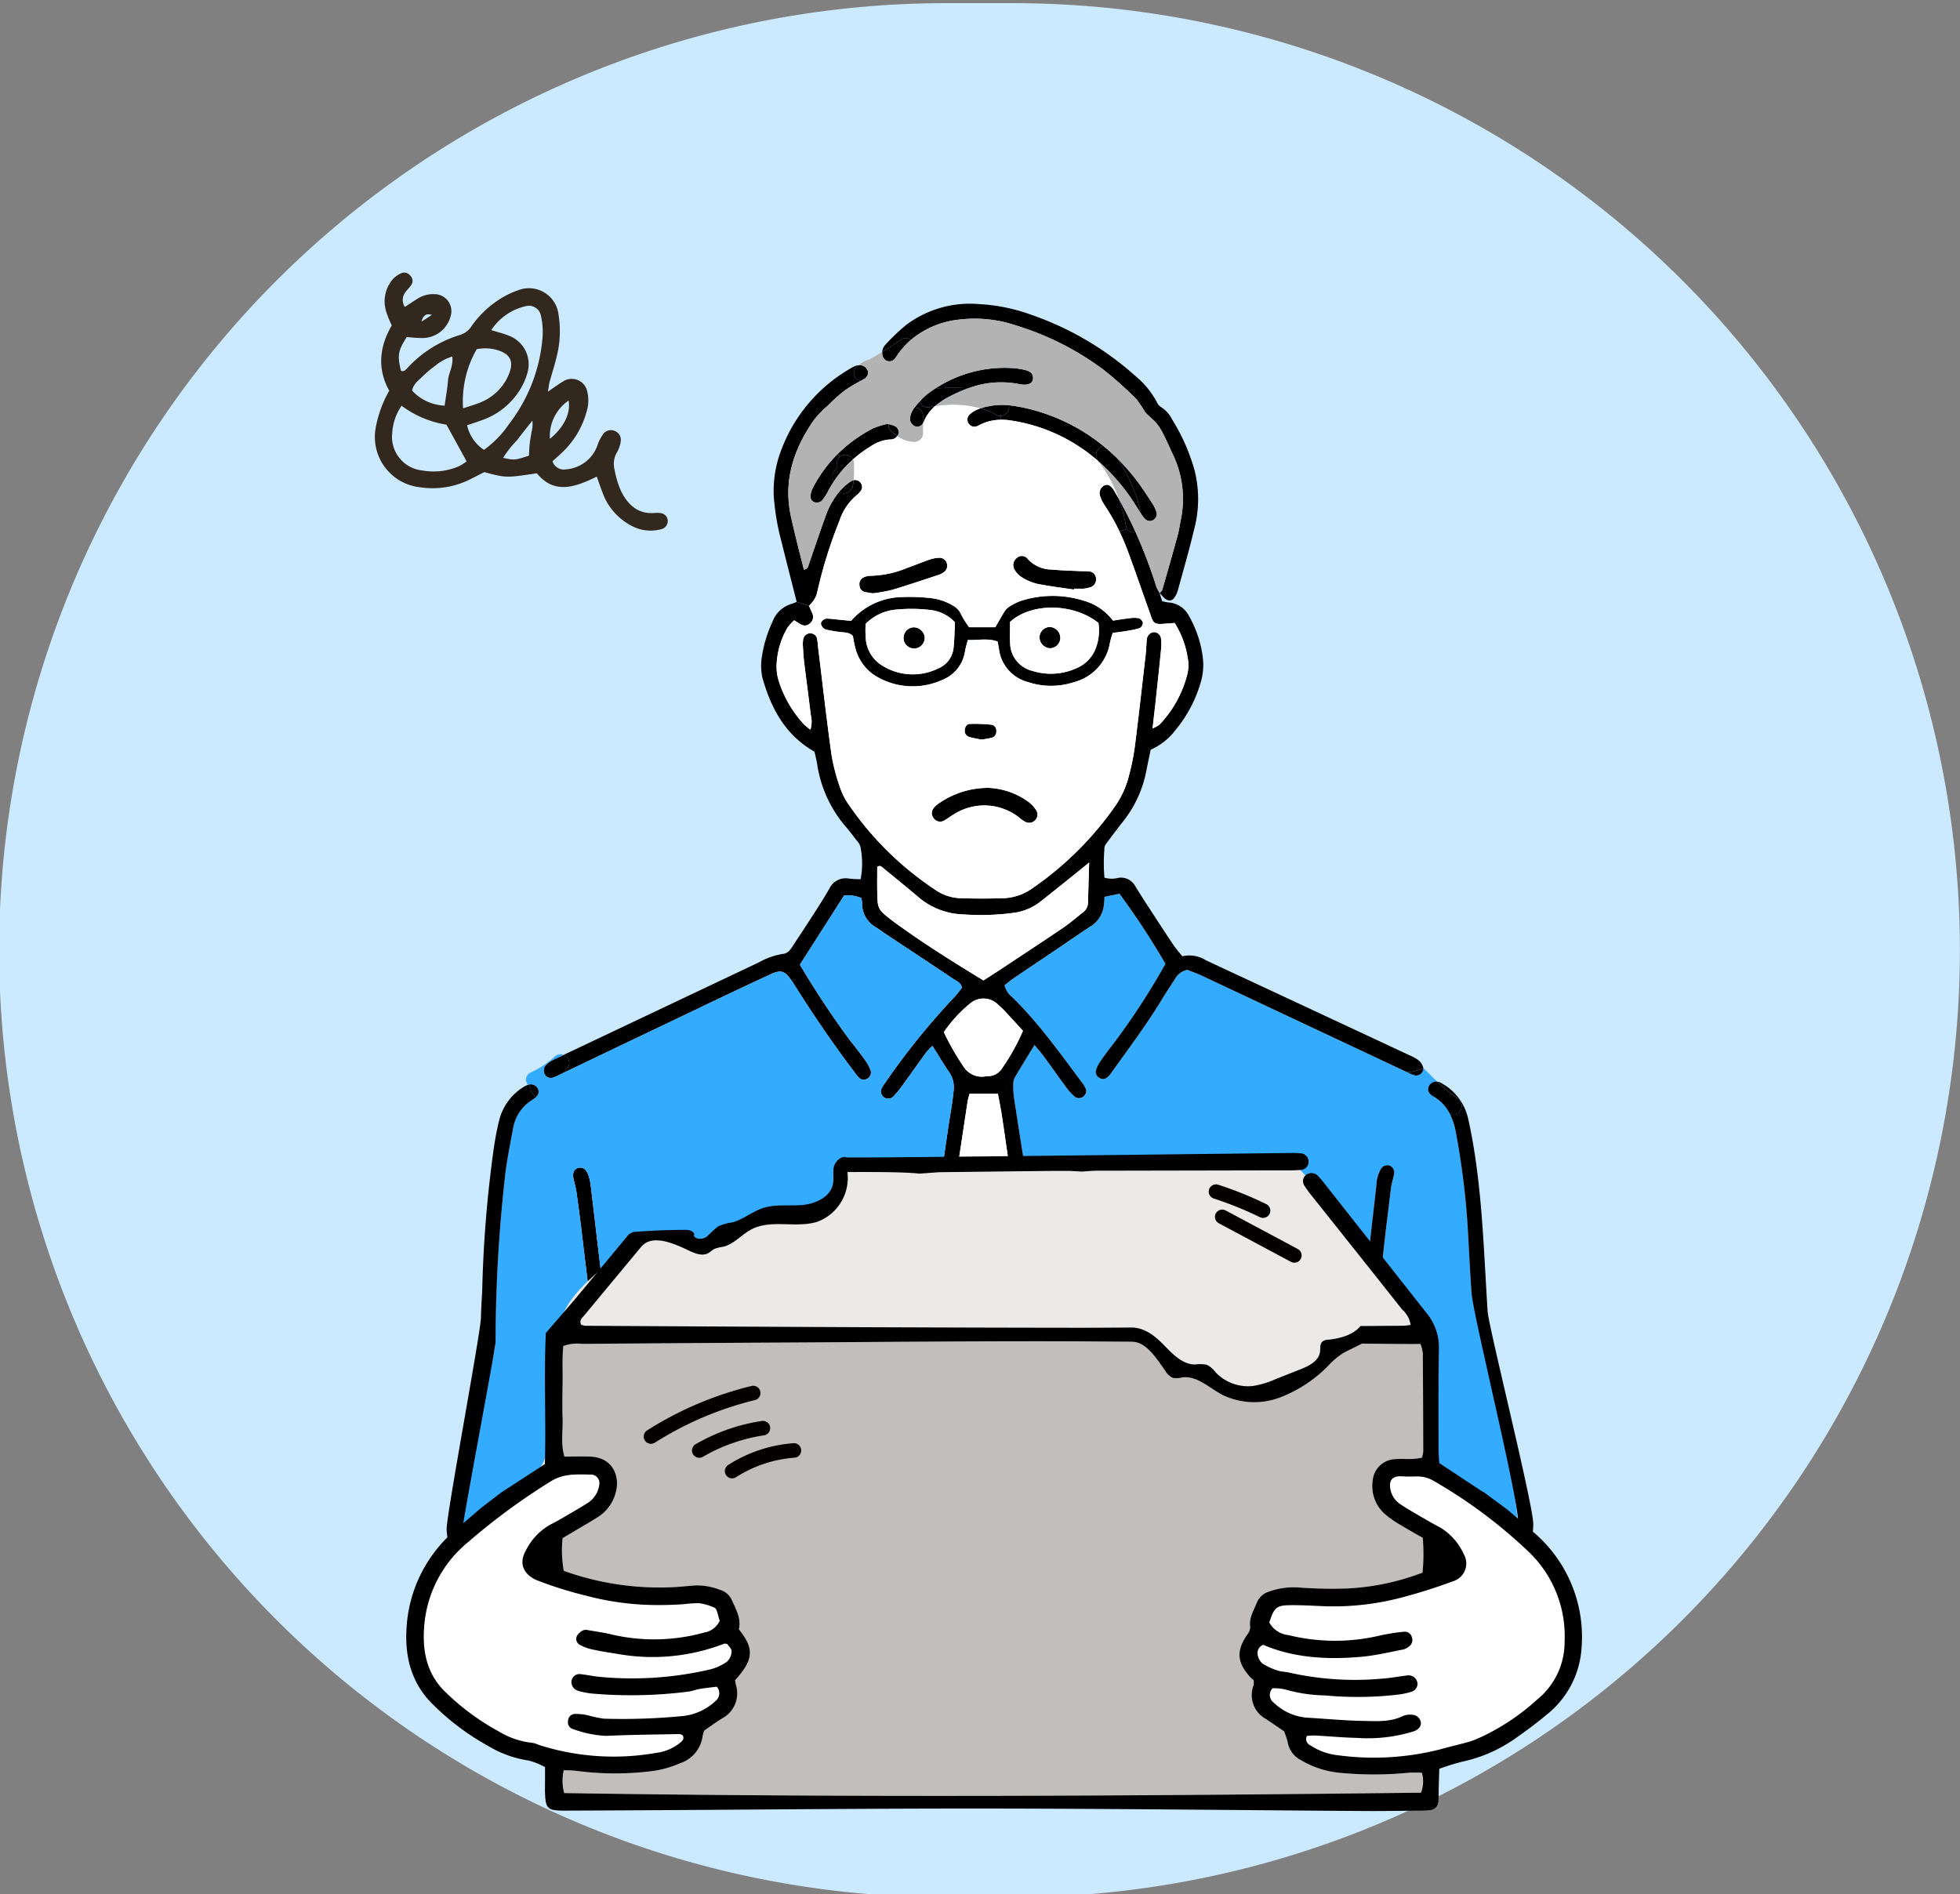<svg xmlns="http://www.w3.org/2000/svg" xmlns:xlink="http://www.w3.org/1999/xlink" width="270" height="260.939" viewBox="0 0 270 260.939">
  <rect x="0" y="0" width="270" height="260.939" fill="#808080" stroke="none"/>
  <defs>
    <clipPath id="clip-path">
      <rect id="Rectangle_822" data-name="Rectangle 822" width="270" height="260.939" fill="none"/>
    </clipPath>
  </defs>
  <g id="Group_1716" data-name="Group 1716" transform="translate(0 0)">
    <g id="Group_1715" data-name="Group 1715" transform="translate(0 0)" clip-path="url(#clip-path)">
      <path id="Path_4528" data-name="Path 4528" d="M130.489,0h9.157a130.474,130.474,0,1,1,0,260.948h-9.157A130.474,130.474,0,1,1,130.489,0" transform="translate(-0.136 0.434)" fill="#cceaff"/>
      <path id="Path_4529" data-name="Path 4529" d="M185.339,162.169c-.208-2.988-.359-5.982-.52-8.973a107.177,107.177,0,0,0-1.61-12.983,9.33,9.33,0,0,0-.855-2.694,5.8,5.8,0,0,0-2.318-2.432c-.7-.4-.822-.992-.516-1.471a1.1,1.1,0,0,1,1.119-.523c-.576-.54-1.138-1.1-1.7-1.661a1.389,1.389,0,0,0-.24-.19,1,1,0,0,1-1.07,1,3.824,3.824,0,0,1-.905-.33l-.22-.1q-14.12-6.639-28.247-13.28c-.7-.33-1.438-.586-2.056-.835a2.438,2.438,0,0,0-1.648,1.167c-.556.882-1.15,1.741-1.688,2.632-2.186,3.633-4.732,7.022-7.194,10.464a2.727,2.727,0,0,1-.523.564.871.871,0,0,1-1.087.038.9.9,0,0,1-.454-1,4.06,4.06,0,0,1,.577-1.22c.632-.909,1.3-1.795,1.978-2.67a96.386,96.386,0,0,0,7.017-10.8,103.271,103.271,0,0,0-6.33-9.656c-.631.132-1.311.268-2.071.425a9.3,9.3,0,0,1-.084,1.18,3.925,3.925,0,0,1-1.637,2.756c-1.691,1.106-3.35,2.26-5.023,3.389-1.944,1.313-3.9,2.614-5.834,3.933-.419.286-.806.624-1.186.921a3.052,3.052,0,0,0,1.087,1.672c3.65,3.573,6.589,7.729,9.631,11.8a4.378,4.378,0,0,1,.41.659.9.9,0,0,1-.152,1.082.95.95,0,0,1-1.238.184,6.506,6.506,0,0,1-1.073-1.115c-1.087-1.464-2.136-2.957-3.214-4.428-.38-.517-.808-1-1.322-1.625-.962,1.577-1.85,3-2.7,4.45a1.938,1.938,0,0,0-.225.927,12.137,12.137,0,0,0,.108,1.946c.727,4.763,1.5,9.519,2.213,14.287,1.037,6.956,2.035,13.918,3.039,20.877q.12.829.2,1.664c.035.354.063.7.084,1.058a1.021,1.021,0,0,1-.888,1.108h-.018a4.277,4.277,0,0,0,.883,2.89c.026.13.054.264.08.4.015.08.033.16.05.24l0,0c.122.118.213.263.272,17.334l63.554-.612c-1.667-18.154-6.236-29.318-6.452-32.442m-10.65-16.417c-.113.639-.348,1.257-.428,1.9-.421,3.426-.861,6.846-1.2,10.28-.445,4.536-.8,9.081-1.2,13.62a5.1,5.1,0,0,1-.211,1.143,1.043,1.043,0,0,1-2.058-.324v-.2a.386.386,0,0,1,.065.006c.261-2.985.472-5.973.79-8.95.568-5.307,1.206-10.61,1.795-15.914a4.888,4.888,0,0,1,.63-2.227,1.054,1.054,0,0,1,1.192-.434,1.014,1.014,0,0,1,.626,1.1" transform="translate(17.368 15.927)" fill="#33abff"/>
      <path id="Path_4530" data-name="Path 4530" d="M183.773,185.138a.982.982,0,0,1-.921-.853,6.864,6.864,0,0,1-.038-.736,1.148,1.148,0,0,1,1.518.778c.05.183.092.367.125.549a1.122,1.122,0,0,1-.683.261" transform="translate(26.307 26.949)"/>
      <path id="Path_4531" data-name="Path 4531" d="M176.08,132.141c1.221.838.134,2.813-1.1,2.112a5.8,5.8,0,0,0-2.318-2.432c-.7-.4-.822-.992-.516-1.471a1.1,1.1,0,0,1,1.119-.523,24.438,24.438,0,0,0,2.814,2.314" transform="translate(24.741 19.193)"/>
      <path id="Path_4532" data-name="Path 4532" d="M177.3,134.732c.452,1.964.8,3.957,1.084,5.949.94,6.523,1.162,13.1,1.635,20.712,0,1.631,6.3,26.7,6.294,29.371a7.421,7.421,0,0,1-.113,1.361.863.863,0,0,1-.339.5c-.032-.181-.073-.365-.125-.549a1.147,1.147,0,0,0-1.518-.778c0-.208.009-.419.018-.624.14-3.128-6.214-28.653-6.432-31.778-.207-2.987-.359-5.981-.52-8.973a106.947,106.947,0,0,0-1.611-12.983,9.276,9.276,0,0,0-.855-2.693c1.233.7,2.32-1.275,1.1-2.113a24.419,24.419,0,0,1-2.812-2.313,1.517,1.517,0,0,1,.6.229,7.371,7.371,0,0,1,3.592,4.678" transform="translate(24.902 19.195)"/>
      <path id="Path_4533" data-name="Path 4533" d="M169.493,128.79a7.47,7.47,0,0,0,2.2-.562,1,1,0,0,1-1.069,1,3.765,3.765,0,0,1-.907-.33l-.22-.1" transform="translate(24.38 18.941)"/>
      <path id="Path_4534" data-name="Path 4534" d="M167.924,139.932a1.013,1.013,0,0,1,.626,1.1c-.111.639-.346,1.257-.427,1.9-.422,3.424-.861,6.845-1.2,10.28-.446,4.535-.8,9.079-1.2,13.618a5.162,5.162,0,0,1-.209,1.143,1.045,1.045,0,0,1-2.06-.324v-.2a.375.375,0,0,1,.065.006c.263-2.985.473-5.973.791-8.949.568-5.308,1.206-10.611,1.794-15.916a4.9,4.9,0,0,1,.63-2.227,1.056,1.056,0,0,1,1.192-.434" transform="translate(23.506 20.648)"/>
      <path id="Path_4535" data-name="Path 4535" d="M139.679,70.985l-.011.011,0-.008c0-.007-.006-.018-.009-.024l0-.009c.008.009.017.021.026.03" transform="translate(20.064 10.688)"/>
      <path id="Path_4536" data-name="Path 4536" d="M139.656,70.965v.009l-.009-.027Z" transform="translate(20.063 10.687)"/>
      <path id="Path_4537" data-name="Path 4537" d="M140,62.294a.953.953,0,0,1-1.54.909,3.893,3.893,0,0,1-.6-.76l-.006-.009a21.809,21.809,0,0,0-3.274-7.628,28.891,28.891,0,0,1,2.54,2.869c.836,1.082,1.572,2.24,2.32,3.383A4.614,4.614,0,0,1,140,62.294" transform="translate(19.331 8.354)"/>
      <path id="Path_4538" data-name="Path 4538" d="M138.228,62.652c-.644-.974-1.235-1.99-1.931-2.925a27.823,27.823,0,0,0-3.995-4.355l-.007-.009a1.32,1.32,0,0,1,.726-2.07q1,.812,1.933,1.732a21.808,21.808,0,0,1,3.274,7.628" transform="translate(18.96 8.135)"/>
      <path id="Path_4539" data-name="Path 4539" d="M137.066,64.235a1.018,1.018,0,0,1-1.182-.43,1.236,1.236,0,0,1-.134-.389,22.342,22.342,0,0,0-.968-3.707c.829,1.479,1.586,2.988,2.285,4.527" transform="translate(19.359 9.063)"/>
      <path id="Path_4540" data-name="Path 4540" d="M133.113,58.057c.493-.238.942.06,1.358.763q.335.567.648,1.138a22.339,22.339,0,0,1,.968,3.707,1.181,1.181,0,0,0,.134.389l-1.04.341a28.293,28.293,0,0,0-2.064-3.627,5.186,5.186,0,0,1-.592-1.223,1.182,1.182,0,0,1,.588-1.488" transform="translate(19.022 8.812)"/>
      <path id="Path_4541" data-name="Path 4541" d="M130.428,71.174c-1.726-.261-3.461-.466-5.169-.817a7.189,7.189,0,0,1-2.108-.944,2.946,2.946,0,0,1-.91-.983,1.219,1.219,0,0,1,.279-1.583,1.023,1.023,0,0,1,1.557.119,4.462,4.462,0,0,0,3.281,1.446c1.351.132,2.715.158,4.073.223a9.42,9.42,0,0,1,1.155.041,1.014,1.014,0,0,1,.877.912,1.127,1.127,0,0,1-.713,1.245,5.835,5.835,0,0,1-.939.207,2.45,2.45,0,0,1-.389.009c-.324,0-.648,0-.972,0-.006.041-.015.082-.021.121" transform="translate(17.519 10.05)"/>
      <path id="Path_4542" data-name="Path 4542" d="M126.6,75.089a1.513,1.513,0,0,1,1.482,1.666,1.447,1.447,0,0,1-1.464,1.266,1.55,1.55,0,0,1-1.394-1.571,1.465,1.465,0,0,1,1.376-1.361" transform="translate(17.976 11.285)"/>
      <path id="Path_4543" data-name="Path 4543" d="M127.106,165.047a1.02,1.02,0,0,1-.888,1.108H126.2a6.147,6.147,0,0,1,.1-.8,1.079,1.079,0,0,1,.728-1.369c.035.354.063.7.084,1.058" transform="translate(18.118 24.132)"/>
      <path id="Path_4544" data-name="Path 4544" d="M126.67,97.579a1.122,1.122,0,0,1-.253,1.413,1.145,1.145,0,0,1-1.283.145,4.489,4.489,0,0,1-.79-.552,7.772,7.772,0,0,0-9.114-.439c-.449.258-.856.594-1.313.838a1.091,1.091,0,0,1-1.394-.331,1.117,1.117,0,0,1,.009-1.434,2.819,2.819,0,0,1,.562-.532,11.94,11.94,0,0,1,6.974-2.231,10.1,10.1,0,0,1,5.577,1.981,4.739,4.739,0,0,1,1.024,1.141" transform="translate(16.103 14.084)"/>
      <path id="Path_4545" data-name="Path 4545" d="M125.119,44.212c.758.183,1.087.605,1.024,1.2-.06.577-.529.858-1.39.8-.2-.03-.454-.064-.71-.111a12.827,12.827,0,0,0-6.851.629,19.153,19.153,0,0,0-4.6.076,17.464,17.464,0,0,1,10.793-2.87,9.469,9.469,0,0,1,1.732.28" transform="translate(16.15 6.779)"/>
      <path id="Path_4546" data-name="Path 4546" d="M118.133,48.827a9.849,9.849,0,0,1,3.44-.458c.152.009.309.024.473.042a1.266,1.266,0,0,1-1.171,1.475,1.2,1.2,0,0,1-.587-.163,10.009,10.009,0,0,0-2.154-.9" transform="translate(16.951 7.424)"/>
      <path id="Path_4547" data-name="Path 4547" d="M121.958,50.5a8.106,8.106,0,0,0-1.417-.105l-.011-.516a1.266,1.266,0,0,0,1.17-1.475,22.736,22.736,0,0,1,4.236.913A26.039,26.039,0,0,1,134.684,54a1.321,1.321,0,0,0-.725,2.072l.006.008A23.46,23.46,0,0,0,121.958,50.5" transform="translate(17.298 7.429)"/>
      <path id="Path_4548" data-name="Path 4548" d="M119.991,88.651a10.555,10.555,0,0,1-1.5.261c-.591-.127-1.168-.2-1.711-.38a.854.854,0,0,1-.552-.929c.021-.43.278-.829.659-.841a22.152,22.152,0,0,1,3.056.11.807.807,0,0,1,.627.868.866.866,0,0,1-.583.912" transform="translate(16.676 12.97)"/>
      <path id="Path_4549" data-name="Path 4549" d="M116.768,50.94a.964.964,0,0,1,.021-1.257,3.886,3.886,0,0,1,1.117-.745c.151-.063.3-.119.458-.169a9.976,9.976,0,0,1,2.153.9,1.209,1.209,0,0,0,.588.163l.011.517a6.579,6.579,0,0,0-2.769.644,4.832,4.832,0,0,1-.525.255.934.934,0,0,1-1.054-.306" transform="translate(16.722 7.482)"/>
      <path id="Path_4550" data-name="Path 4550" d="M115.587,67.528a1.076,1.076,0,0,1-.391,1.209,2.473,2.473,0,0,1-.678.359c-2.151.711-4.3,1.438-6.464,2.085a22.26,22.26,0,0,1-2.629.475,10.264,10.264,0,0,1-1.192-.2.945.945,0,0,1-.671-.868,1.018,1.018,0,0,1,.576-1.125,2.108,2.108,0,0,1,.927-.217,13.953,13.953,0,0,0,5.095-1.1c1.039-.363,2.052-.793,3.1-1.15a4.58,4.58,0,0,1,1.322-.235,1.036,1.036,0,0,1,1.01.767" transform="translate(14.842 10.082)"/>
      <path id="Path_4551" data-name="Path 4551" d="M114.737,47.6a9.518,9.518,0,0,0-1.821,1.229c-.252.037-.5.078-.751.125a1.22,1.22,0,0,1-1.379-.763,8.122,8.122,0,0,1,1.162-1.1c.3-.225.6-.437.909-.642a19.094,19.094,0,0,1,4.6-.074,20.474,20.474,0,0,0-2.719,1.221" transform="translate(15.888 7.122)"/>
      <path id="Path_4552" data-name="Path 4552" d="M111.892,165.768a1,1,0,0,1-.953.261.929.929,0,0,1-.758-.793,1.3,1.3,0,0,1-.017-.163,1.2,1.2,0,0,1,1.728.695" transform="translate(15.798 24.269)"/>
      <path id="Path_4553" data-name="Path 4553" d="M111.775,76.536a1.466,1.466,0,0,1-1.441,1.512,1.46,1.46,0,0,1-.136-2.915,1.531,1.531,0,0,1,1.577,1.4" transform="translate(15.61 11.291)"/>
      <path id="Path_4554" data-name="Path 4554" d="M110.158,48.8c.235-.282.473-.568.719-.844a1.221,1.221,0,0,0,1.378.763c.25-.048.5-.089.752-.125a5.553,5.553,0,0,0-1.553,2.153.924.924,0,0,1-.108.2v-1a1.124,1.124,0,0,0-1.188-1.149" transform="translate(15.798 7.364)"/>
      <path id="Path_4555" data-name="Path 4555" d="M110.265,51.231a1.138,1.138,0,0,1-.6-1.31,3.278,3.278,0,0,1,.562-1.218l.009-.011h0a1.124,1.124,0,0,1,1.188,1.149v1a.9.9,0,0,1-1.158.389" transform="translate(15.72 7.471)"/>
      <path id="Path_4556" data-name="Path 4556" d="M110.222,41.182a1.007,1.007,0,0,0-1.292-.065c-.873.583-1.75,1.153-2.638,1.7a1.578,1.578,0,0,1,.464-1.016,27.85,27.85,0,0,1,2.817-2.687,14.616,14.616,0,0,1,10.1-2.882,24.81,24.81,0,0,1,7.24,1.5,42.1,42.1,0,0,1,14.211,8.362,12,12,0,0,1,2.971,3.585,1.549,1.549,0,0,0,.6.734,4.17,4.17,0,0,1,1.538,1.722,26.778,26.778,0,0,1,3.072,6.941,16.187,16.187,0,0,1-.078,8.311c-.656,2.786-1.464,5.534-2.218,8.3a3.345,3.345,0,0,1-.4.88c-.383.605-.9.656-1.462.151a8.1,8.1,0,0,1-.638-.7c.125-.13.306-.246.35-.4.721-2.5,1.438-5,2.123-7.513.2-.751.312-1.527.464-2.292a14.146,14.146,0,0,0-1.073-8.768c-.457-1.007-.909-2.02-1.408-3A7.16,7.16,0,0,0,144,52.567c-.46-.532-1.063-.945-1.512-1.486a18.754,18.754,0,0,0-1.188-1.773,56.555,56.555,0,0,0-4.358-3.91,39.316,39.316,0,0,0-12.111-6.193,17.841,17.841,0,0,0-8.1-.823,12.224,12.224,0,0,0-6.508,2.8" transform="translate(15.238 5.665)"/>
      <path id="Path_4557" data-name="Path 4557" d="M108.075,51.025a1.073,1.073,0,0,1,.395.81.956.956,0,0,1-.216.478,6.43,6.43,0,0,1-.862-.734,1.089,1.089,0,0,1-.345-.9,3.346,3.346,0,0,1,1.028.344" transform="translate(15.347 7.758)"/>
      <path id="Path_4558" data-name="Path 4558" d="M106.292,42.217c.888-.544,1.765-1.114,2.638-1.7a1.007,1.007,0,0,1,1.292.065,11.145,11.145,0,0,0-1.944,2.221,3.261,3.261,0,0,1-.347.464.967.967,0,0,1-1.569-.439,1.726,1.726,0,0,1-.071-.615" transform="translate(15.238 6.261)"/>
      <path id="Path_4559" data-name="Path 4559" d="M103.813,45.744a1.135,1.135,0,0,1-.57-1.946c.077-.071.157-.14.24-.2.041-.006.084-.009.125-.011a1.157,1.157,0,0,1,1.2.8.993.993,0,0,1-.568,1.12c-.142.082-.285.166-.43.246" transform="translate(14.742 6.732)"/>
      <path id="Path_4560" data-name="Path 4560" d="M94.112,55.707a21.726,21.726,0,0,1,9.3-11.444,8.812,8.812,0,0,1,1.024-.562,1.534,1.534,0,0,1,.443-.11c-.084.065-.164.134-.24.2a1.135,1.135,0,0,0,.57,1.946,21.717,21.717,0,0,0-2.24,1.354,24.616,24.616,0,0,0-2.313,2.089,13.628,13.628,0,0,0-1.886,1.946c-2.775,4-4.245,8.316-3.17,13.268.537,2.471,1.179,4.906,1.79,7.342.517-.069.573-.4.678-.71.763-2.216,1.51-4.438,2.311-6.642a10.843,10.843,0,0,1,1.854-3.342l.017.013a1.282,1.282,0,0,0,1.9-.972c.041-.223.071-.449.093-.678a.951.951,0,0,1,1,.425.874.874,0,0,1-.041,1.087,3.012,3.012,0,0,1-.535.564,7.65,7.65,0,0,0-2.371,3.526,63.14,63.14,0,0,0-3.071,9.87,3.3,3.3,0,0,1-.449,1.054,6.481,6.481,0,0,1-.672.793L96.4,76.187c-.7-2.777-1.4-5.48-2.07-8.192a33.794,33.794,0,0,1-1.087-6.341,15.774,15.774,0,0,1,.864-5.947" transform="translate(13.349 6.734)"/>
      <path id="Path_4561" data-name="Path 4561" d="M103.006,58.091a1.282,1.282,0,0,1-1.9.972l-.017-.013a8.06,8.06,0,0,1,1.015-1.009,4.8,4.8,0,0,1,.793-.555.836.836,0,0,1,.2-.072c-.022.229-.052.454-.093.678" transform="translate(14.486 8.731)"/>
      <path id="Path_4562" data-name="Path 4562" d="M100.888,54.836a19.807,19.807,0,0,1,4.925-3.577,11.163,11.163,0,0,1,1.969-.615c.054.015.1.03.155.041a1.093,1.093,0,0,0,.345.9,6.679,6.679,0,0,0,.862.734,1.913,1.913,0,0,1-.279.282,1.268,1.268,0,0,1-.739.188,5.4,5.4,0,0,0-2.713.995,16.326,16.326,0,0,0-2.369,1.756,1.2,1.2,0,0,0-1.05-.635,1.188,1.188,0,0,0-.751.272Z" transform="translate(14.457 7.753)"/>
      <path id="Path_4563" data-name="Path 4563" d="M103.126,55a15.274,15.274,0,0,0-2.689,3.119c-.04-.158-.068-.315-.1-.469a1.24,1.24,0,0,1,.549-1.34c0-.252,0-.5,0-.757a1.2,1.2,0,0,1,1.189-1.188,1.206,1.206,0,0,1,1.048.635" transform="translate(14.373 8.291)"/>
      <path id="Path_4564" data-name="Path 4564" d="M97.96,58.985a18.422,18.422,0,0,1,3.4-4.678l.353.341a1.189,1.189,0,0,0-.437.914c0,.253,0,.506,0,.758a1.24,1.24,0,0,0-.549,1.34c.033.155.061.311.1.469-.237.362-.464.736-.674,1.125a8.032,8.032,0,0,1-.94,1.471,1.139,1.139,0,0,1-.877.214.8.8,0,0,1-.673-.844,2.645,2.645,0,0,1,.3-1.111" transform="translate(13.989 8.282)"/>
      <path id="Path_4565" data-name="Path 4565" d="M137.145,75.071c-3.493-2.765-9.245-2.8-12.177-.142,0,.956-.039,1.931.009,2.9a4,4,0,0,0,3.041,3.843,8.5,8.5,0,0,0,6.087-.357,4.822,4.822,0,0,0,2.578-2.527,6.822,6.822,0,0,0,.461-3.716m-32.057,2.1a4.739,4.739,0,0,0,2.039,3.627,7.954,7.954,0,0,0,7.994.523,3.42,3.42,0,0,0,2.07-2.867c.119-1.155.134-2.322.193-3.469a5.471,5.471,0,0,0-3.508-1.708,21.577,21.577,0,0,0-4.465-.054,6.706,6.706,0,0,0-4.336,1.978,15.652,15.652,0,0,0,.014,1.97m-4.274-2.6c.769.074,1.538.149,2.255.22a9.556,9.556,0,0,1,7.151-3.282,25.282,25.282,0,0,1,3.7.134,7.527,7.527,0,0,1,3.135,1.013,2.569,2.569,0,0,1,1.17,1.233,13.345,13.345,0,0,0,1.1,1.776h3.621c.4-.686.793-1.408,1.227-2.106a2.09,2.09,0,0,1,.648-.692A7.708,7.708,0,0,1,126.557,72a14.3,14.3,0,0,1,8.458-.023,7.661,7.661,0,0,1,4.129,2.773c.8-.118,1.5-.24,2.207-.317a4.125,4.125,0,0,1,1.346-.013.892.892,0,0,1,.445.357.671.671,0,0,1,.125.3.9.9,0,0,1-.466.722,15.52,15.52,0,0,1-2.1.427c-.5.089-1.015.143-1.6.22-.13.467-.276.886-.365,1.32a6.745,6.745,0,0,1-4.963,5.465,10.064,10.064,0,0,1-6.333-.011,5.4,5.4,0,0,1-4.005-4.572c-.045-.317-.119-.632-.19-1.021-1.334-.473-2.683-.16-4.1-.208-.145.585-.3,1.072-.386,1.575a5.033,5.033,0,0,1-3.147,3.935,9.829,9.829,0,0,1-9.348-.668A6.394,6.394,0,0,1,103.6,78.3c-.142-.493-.2-1.011-.285-1.438-.594-.577-1.283-.454-1.91-.562a15.1,15.1,0,0,1-1.913-.35,1.137,1.137,0,0,1-.561-.695.41.41,0,0,1,.053-.322.92.92,0,0,1,.672-.457,9.4,9.4,0,0,1,1.158.086" transform="translate(14.172 10.745)"/>
      <path id="Path_4566" data-name="Path 4566" d="M74.322,168.036c.009-.13.017.069-.021.255a.956.956,0,0,1-.761.791.885.885,0,0,1-1-.434,3.071,3.071,0,0,1-.372-1.085c-.127-.9-.24-1.806-.279-2.715-.216-4.939-.911-9.831-1.485-14.736-.255-2.194-.547-4.383-.849-6.573-.089-.639-.283-1.259-.419-1.892-.16-.734.086-1.277.641-1.434s1.067.112,1.35.822a6.222,6.222,0,0,1,.374,1.495c.38,3.1.733,6.2,1.1,9.293.322,2.709.674,5.415.963,8.129.277,2.584.488,5.174.758,8.083" transform="translate(9.857 20.69)"/>
      <path id="Path_4567" data-name="Path 4567" d="M86.788,129.217q-9.464,4.513-18.917,9.042.251-.3.527-.579a1.179,1.179,0,0,0-.436-1.931q13.461-6.381,26.922-12.76a9.9,9.9,0,0,1,3.3-1.158c.656-.06,1-.556,1.324-1.055,1.037-1.579,2.08-3.154,3.1-4.743.668-1.043,1.328-2.089,1.948-3.161a2.479,2.479,0,0,1,2.736-1.41,14.722,14.722,0,0,0,1.581.086,11.382,11.382,0,0,0-.035-4.506,1.984,1.984,0,0,0-.5-.823c-.514-.674-1.022-1.354-1.58-1.99a17.1,17.1,0,0,1-3.883-8.616c-.1-.571-.247-1.138-.354-1.634-4.046-2.3-5.983-5.99-7.168-10.159a7.713,7.713,0,0,1-.084-2.9,17.517,17.517,0,0,1,1.465-4.848,3.992,3.992,0,0,1,2.61-2.453c.242-.072.47-.179.726-.279l1.691.542c.153.354.315.692.453,1.04a1.113,1.113,0,0,1-.073,1.1,1.582,1.582,0,0,1-.279.307,1.032,1.032,0,0,1-.668.267,1.163,1.163,0,0,1-.6-.184c-.267-.16-.535-.326-.876-.537a6.293,6.293,0,0,0-.942,1.051,11.018,11.018,0,0,0-1.464,4.818,6.621,6.621,0,0,0,.229,2.316,15.846,15.846,0,0,0,3.576,6.211,9.653,9.653,0,0,0,.841.674,3.745,3.745,0,0,0,.05-2.023c-.285-2.391-.609-4.778-.9-7.169-.1-.778-.142-1.56-.187-2.338a4.168,4.168,0,0,1,.05-.971,1,1,0,0,1,.62-.711.836.836,0,0,1,.374-.06.937.937,0,0,1,.888.651,6.094,6.094,0,0,1,.125.965c.618,5.04,1.188,10.09,1.883,15.119a27.2,27.2,0,0,0,1.182,4.523,8.9,8.9,0,0,0,1.138,2.26,43.606,43.606,0,0,0,12.2,11.961,6.355,6.355,0,0,0,3.324,1.011c1.952.065,3.909.06,5.861,0a7.334,7.334,0,0,0,4-1.393A45.091,45.091,0,0,0,144,101.38a12.583,12.583,0,0,0,1.827-4.08,31.561,31.561,0,0,0,.814-4.016c.535-4.2,1-8.409,1.488-12.615.06-.517.078-1.039.117-1.56a6.714,6.714,0,0,1,.073-.775,1.084,1.084,0,0,1,.966-.825,1.011,1.011,0,0,1,.956.823,6.286,6.286,0,0,1,.033,1.36c-.2,2.076-.421,4.147-.644,6.22-.166,1.55-.345,3.1-.544,4.862a4.6,4.6,0,0,0,.939-.508,15.568,15.568,0,0,0,3.791-6.737,5.139,5.139,0,0,0,.1-2.512,12.414,12.414,0,0,0-1.791-4.77c-.588.045-1.165.092-1.741.127a2.4,2.4,0,0,1-.722-.035.838.838,0,0,1-.546-.443,2.569,2.569,0,0,1-.2-.448c-1.039-2.944-2.064-5.893-3.136-8.825-.371-1.019-.79-2.02-1.257-2.994l1.039-.341a1.019,1.019,0,0,0,1.182.43,67.819,67.819,0,0,1,2.867,7.533,5.06,5.06,0,0,0,.428.831c.118.359.235.722.382,1.177.3.054.6.134.909.164a3.406,3.406,0,0,1,2.793,1.892,15.275,15.275,0,0,1,1.913,5.908,8.382,8.382,0,0,1-.226,2.9A18.265,18.265,0,0,1,152.246,91a8.685,8.685,0,0,1-3.41,2.7c-.179.85-.369,1.732-.547,2.62a16.12,16.12,0,0,1-3.479,7.542c-.169.2-.318.412-.475.62-.592.778-1.188,1.551-1.759,2.344a1.075,1.075,0,0,0-.121.559,23.683,23.683,0,0,0,.006,3.947,3.573,3.573,0,0,0,1.928.023,2.218,2.218,0,0,1,2.305,1.126q.714,1.167,1.458,2.314c1.245,1.912,2.484,3.825,3.752,5.72.395.591.873,1.126,1.283,1.648a4.257,4.257,0,0,1,3.238.544q13.992,6.519,27.977,13.052a6.45,6.45,0,0,1,1.358.76,1.98,1.98,0,0,1,.607.953.865.865,0,0,1,.021.113,7.5,7.5,0,0,1-2.2.561q-14.12-6.639-28.247-13.28c-.7-.33-1.438-.585-2.056-.834a2.431,2.431,0,0,0-1.648,1.167c-.556.881-1.15,1.741-1.688,2.631-2.186,3.633-4.732,7.022-7.194,10.464a2.7,2.7,0,0,1-.523.564.871.871,0,0,1-1.087.039.9.9,0,0,1-.454-1,4.065,4.065,0,0,1,.577-1.221c.632-.909,1.3-1.793,1.978-2.67a96.369,96.369,0,0,0,7.017-10.8,102.968,102.968,0,0,0-6.33-9.656c-.631.13-1.311.267-2.071.425a9.264,9.264,0,0,1-.084,1.179,3.927,3.927,0,0,1-1.637,2.757c-1.691,1.1-3.35,2.26-5.023,3.389-1.944,1.313-3.9,2.614-5.834,3.933-.419.285-.806.624-1.186.92a3.055,3.055,0,0,0,1.087,1.673c3.65,3.573,6.589,7.728,9.631,11.8a4.377,4.377,0,0,1,.41.659.9.9,0,0,1-.152,1.082.95.95,0,0,1-1.238.184,6.5,6.5,0,0,1-1.073-1.114c-1.087-1.465-2.136-2.959-3.214-4.429-.38-.516-.808-1-1.321-1.624-.963,1.577-1.851,3-2.7,4.449a1.944,1.944,0,0,0-.225.927,12.128,12.128,0,0,0,.108,1.946c.727,4.765,1.5,9.52,2.213,14.287,1.037,6.956,2.035,13.918,3.039,20.878q.12.829.2,1.663a1.078,1.078,0,0,0-.728,1.37,6.108,6.108,0,0,0-.1.8,1.068,1.068,0,0,1-1.14-.84c-.184-1.091-.294-2.193-.437-3.292-.929-7.167-1.809-14.343-3.056-21.466-.639-3.656-1.108-7.342-1.67-11.01-.157-1.019-.369-2.029-.544-3h-3.9a8.042,8.042,0,0,0-.267,1c-.654,4.315-1.316,8.628-1.934,12.947q-1.344,9.379-2.629,18.766c-.228,1.676-.362,3.365-.561,5.046a5.581,5.581,0,0,1-.311,1.316.843.843,0,0,1-.179.276,1.2,1.2,0,0,0-1.73-.695,4.52,4.52,0,0,1,.045-1c.549-4.2,1.082-8.4,1.672-12.591.957-6.769,1.952-13.535,2.935-20.3.169-1.162.372-2.316.547-3.476.086-.579.145-1.161.211-1.743a3.641,3.641,0,0,0-.665-2.579c-.775-1.119-1.458-2.3-2.249-3.558a8.558,8.558,0,0,0-.834.856c-1.114,1.527-2.2,3.074-3.309,4.6a14.51,14.51,0,0,1-1.236,1.508,1,1,0,0,1-1.6-1.17,5.074,5.074,0,0,1,.419-.657,98.818,98.818,0,0,1,9.562-11.855,14.122,14.122,0,0,0,1.043-1.289c-.134-.734-.695-.894-1.1-1.167-3.084-2.07-6.184-4.111-9.28-6.167-.488-.323-.953-.686-1.453-.989a3.771,3.771,0,0,1-1.914-3.392,5.635,5.635,0,0,0-.092-.652,5.257,5.257,0,0,0-2.371-.357c-2,3.122-4.019,6.291-6.1,9.544a122.745,122.745,0,0,0,6.9,10.42c.734.914,1.45,1.844,2.134,2.8a6.456,6.456,0,0,1,.727,1.372.984.984,0,0,1-.535,1.143.9.9,0,0,1-1.081-.157,5.61,5.61,0,0,1-.612-.754c-2.953-3.895-5.707-7.931-8.309-12.069-.14-.22-.276-.442-.427-.654-.9-1.25-1.409-1.432-2.8-.79-3.253,1.5-6.488,3.039-9.723,4.58M140.2,114.78c.036-1.679.092-3.36.158-5.541-.763.624-1.147.945-1.54,1.257-1.773,1.423-3.54,2.854-5.332,4.256a7.557,7.557,0,0,1-3.579,1.432,34.064,34.064,0,0,1-6.812.216,10.008,10.008,0,0,1-6.257-2.382c-1.58-1.348-3.2-2.652-4.806-3.974-.24-.2-.464-.482-.873-.2,0,1.072-.015,2.175,0,3.276.041,2.575.047,2.575,2.138,4.18.1.08.208.157.312.235,3.936,2.864,8.056,5.444,12.185,7.957.8-.52,1.569-1.006,2.329-1.508,2.873-1.9,5.754-3.789,8.607-5.724.965-.654,1.853-1.423,2.768-2.151a1.682,1.682,0,0,0,.7-1.33m-12.028,23.081a28.768,28.768,0,0,0,3.065-5.435c-.816-.888-1.557-1.705-2.311-2.508a11.8,11.8,0,0,0-1.114-1.093,2.844,2.844,0,0,0-3.915-.112,18.6,18.6,0,0,0-3.56,3.905,35.616,35.616,0,0,0,2.722,4.755,2.985,2.985,0,0,0,3.2,1.3,2.3,2.3,0,0,0,1.913-.814" transform="translate(9.681 9.58)"/>
      <path id="Path_4568" data-name="Path 4568" d="M68.3,126.6a1.177,1.177,0,0,1,.436,1.93c-.183.188-.359.38-.525.58l-.475.225a5.721,5.721,0,0,1-.892.389.954.954,0,0,1-1.058-.3,1.072,1.072,0,0,1-.041-1.278,2.752,2.752,0,0,1,.713-.643,12.762,12.762,0,0,1,1.22-.609l.622-.294" transform="translate(9.345 18.729)"/>
      <path id="Path_4569" data-name="Path 4569" d="M64.968,130.629a.936.936,0,0,1-.145,1.229,1.279,1.279,0,0,1-.793-1.318,1.454,1.454,0,0,1-.359-.326c.035-.015.074-.03.11-.042a1.088,1.088,0,0,1,1.188.458" transform="translate(9.073 19.238)"/>
      <path id="Path_4570" data-name="Path 4570" d="M116.6,178.449a1.171,1.171,0,0,1,.856-.434c.615-.041,1.226-.08,1.842-.112a5.833,5.833,0,0,0,.469-3.793c0-.009,0-.018-.007-.027a1,1,0,0,1-.953.262.928.928,0,0,1-.757-.793,1.588,1.588,0,0,1-.018-.164,4.523,4.523,0,0,1,.045-1c.549-4.2,1.082-8.4,1.672-12.591.957-6.769,1.952-13.535,2.935-20.3.169-1.162.372-2.316.547-3.475.086-.58.145-1.162.211-1.744a3.648,3.648,0,0,0-.665-2.579c-.776-1.119-1.459-2.3-2.249-3.558a8.557,8.557,0,0,0-.834.856c-1.114,1.527-2.2,3.074-3.309,4.6a14.391,14.391,0,0,1-1.236,1.508,1,1,0,0,1-1.6-1.17,4.953,4.953,0,0,1,.419-.657,98.8,98.8,0,0,1,9.562-11.854,14.486,14.486,0,0,0,1.043-1.29c-.134-.734-.695-.894-1.1-1.167-3.084-2.07-6.185-4.11-9.281-6.165-.486-.324-.953-.687-1.453-.99a3.77,3.77,0,0,1-1.913-3.391,6.164,6.164,0,0,0-.092-.654,5.259,5.259,0,0,0-2.371-.357c-2,3.122-4.02,6.291-6.1,9.544a122.576,122.576,0,0,0,6.9,10.42c.734.914,1.449,1.844,2.132,2.8a6.469,6.469,0,0,1,.728,1.373.986.986,0,0,1-.535,1.143.9.9,0,0,1-1.082-.158,5.531,5.531,0,0,1-.611-.754c-2.953-3.894-5.707-7.93-8.309-12.068-.14-.22-.276-.443-.428-.654-.9-1.251-1.408-1.432-2.8-.791-3.253,1.5-6.488,3.039-9.723,4.58q-9.466,4.513-18.917,9.042l-.475.225a5.723,5.723,0,0,1-.892.389.95.95,0,0,1-1.057-.3,1.07,1.07,0,0,1-.042-1.277,2.736,2.736,0,0,1,.713-.644,12.645,12.645,0,0,1,1.221-.609l.62-.294a1.1,1.1,0,0,0-1.244.25,12.785,12.785,0,0,1-3.324,2.192,1.062,1.062,0,0,0-.33,1.681c.035-.015.074-.03.11-.041a1.088,1.088,0,0,1,1.188.457.938.938,0,0,1-.145,1.23l-.009.009a8.118,8.118,0,0,1-.784.57,5.684,5.684,0,0,0-2.4,3.666c-.383,2.046-.8,4.089-1.066,6.151a207.208,207.208,0,0,0-1.374,23.391c-.017,1.039-.857,4.842-1.282,4.881-.143.015-3.267,4.878-3.283,23.4l60.8-1.791c.013-16.931.022-16.951.035-16.968m-40.37-5.42a.953.953,0,0,1-.76.79.886.886,0,0,1-1-.434A3.033,3.033,0,0,1,74.1,172.3c-.128-.9-.242-1.806-.279-2.715-.217-4.94-.912-9.831-1.486-14.736-.255-2.2-.546-4.383-.849-6.573-.089-.639-.283-1.259-.419-1.892-.16-.734.086-1.277.642-1.435s1.066.113,1.348.823a6.209,6.209,0,0,1,.374,1.495c.38,3.1.734,6.2,1.1,9.293.321,2.709.674,5.415.963,8.129.276,2.584.486,5.174.757,8.083.009-.13.018.069-.021.255" transform="translate(7.93 15.953)" fill="#33abff"/>
      <path id="Path_4571" data-name="Path 4571" d="M55.913,184.986a1.072,1.072,0,0,1-.912.892.25.25,0,1,1-.3-.179c0-.035-.006-.069-.006-.1a1.089,1.089,0,0,1,1.241-1.141,5.128,5.128,0,0,1-.026.532" transform="translate(7.756 27.089)"/>
      <path id="Path_4572" data-name="Path 4572" d="M56.028,191.658c.006.211.015.425.011.635a1.089,1.089,0,0,0-1.241,1.141c0,.035.006.069.006.1a.933.933,0,0,0-.145.095,1,1,0,0,1-.579-.657,7.383,7.383,0,0,1-.212-1.544c-.008-2.082,4.687-27.064,4.729-29.146.024-1.3.119-2.6.179-3.906a168.473,168.473,0,0,1,1.592-19.455c.2-1.351.452-2.7.79-4.022a7.533,7.533,0,0,1,3.17-4.312,3.458,3.458,0,0,1,.761-.389,1.46,1.46,0,0,0,.359.327,1.28,1.28,0,0,0,.793,1.318l-.009.009a7.933,7.933,0,0,1-.784.57,5.689,5.689,0,0,0-2.4,3.666c-.382,2.046-.8,4.089-1.066,6.151a206.939,206.939,0,0,0-1.372,23.391c-.018,1.039-4.609,24.981-4.577,26.024" transform="translate(7.656 19.249)"/>
      <path id="Path_4573" data-name="Path 4573" d="M97.4,92.428a9.043,9.043,0,0,0,.84.674,3.742,3.742,0,0,0,.05-2.022c-.285-2.391-.609-4.779-.9-7.17-.1-.778-.142-1.559-.187-2.337a4.245,4.245,0,0,1,.05-.972,1,1,0,0,1,.62-.71.821.821,0,0,1,.374-.06.937.937,0,0,1,.888.65,5.979,5.979,0,0,1,.125.966c.618,5.04,1.188,10.09,1.884,15.118a26.994,26.994,0,0,0,1.182,4.524,8.844,8.844,0,0,0,1.138,2.26,43.587,43.587,0,0,0,12.2,11.961A6.354,6.354,0,0,0,119,116.321c1.952.065,3.909.06,5.861,0a7.34,7.34,0,0,0,4-1.393,45.091,45.091,0,0,0,11.43-11.391,12.6,12.6,0,0,0,1.827-4.081,31.555,31.555,0,0,0,.814-4.016c.536-4.2,1-8.409,1.489-12.614.06-.517.077-1.04.116-1.56a6.667,6.667,0,0,1,.074-.775,1.081,1.081,0,0,1,.965-.826,1.015,1.015,0,0,1,.957.823,6.3,6.3,0,0,1,.032,1.361c-.2,2.076-.421,4.147-.644,6.219-.166,1.551-.345,3.1-.544,4.863a4.568,4.568,0,0,0,.939-.508,15.568,15.568,0,0,0,3.791-6.737,5.143,5.143,0,0,0,.1-2.513,12.414,12.414,0,0,0-1.791-4.77c-.588.045-1.164.093-1.741.128a2.481,2.481,0,0,1-.722-.035.841.841,0,0,1-.546-.443,2.545,2.545,0,0,1-.2-.449c-1.04-2.944-2.065-5.893-3.137-8.824-.371-1.019-.79-2.02-1.257-2.994a28.216,28.216,0,0,0-2.064-3.627,5.208,5.208,0,0,1-.592-1.223,1.182,1.182,0,0,1,.588-1.488c.493-.238.942.058,1.358.762q.335.567.648,1.138a18.517,18.517,0,0,0-2.879-5.262,23.462,23.462,0,0,0-12.007-5.576,7.99,7.99,0,0,0-1.417-.1,6.579,6.579,0,0,0-2.769.644,5.051,5.051,0,0,1-.525.255A.934.934,0,0,1,120.089,51a.964.964,0,0,1,.021-1.257A3.913,3.913,0,0,1,121.227,49c.151-.062.3-.118.458-.168a14.771,14.771,0,0,0-6.281-.294,5.576,5.576,0,0,0-1.553,2.153.952.952,0,0,1-.108.2v1.375a1.2,1.2,0,0,1-1.188,1.188,4.1,4.1,0,0,1-2.356-.8,1.913,1.913,0,0,1-.279.282,1.277,1.277,0,0,1-.739.188,5.387,5.387,0,0,0-2.712.995,16.274,16.274,0,0,0-2.371,1.756,1.162,1.162,0,0,1,.14.553c0,.76.021,1.538-.054,2.3a.952.952,0,0,1,1,.425.877.877,0,0,1-.041,1.087,3.012,3.012,0,0,1-.535.564,7.652,7.652,0,0,0-2.372,3.526,63.262,63.262,0,0,0-3.071,9.87,3.277,3.277,0,0,1-.449,1.054,6.464,6.464,0,0,1-.671.793c.155.354.315.692.454,1.039a1.115,1.115,0,0,1-.074,1.1,1.573,1.573,0,0,1-.279.306,1.027,1.027,0,0,1-.668.268,1.167,1.167,0,0,1-.6-.184c-.268-.16-.535-.326-.877-.538a6.3,6.3,0,0,0-.942,1.052A11.013,11.013,0,0,0,93.594,83.9a6.652,6.652,0,0,0,.229,2.318,15.838,15.838,0,0,0,3.577,6.21m31.719,13.229a1.145,1.145,0,0,1-1.283.146,4.557,4.557,0,0,1-.79-.553,7.772,7.772,0,0,0-9.114-.439c-.449.259-.856.594-1.313.838a1.089,1.089,0,0,1-1.393-.33,1.117,1.117,0,0,1,.008-1.435,2.78,2.78,0,0,1,.562-.531,11.924,11.924,0,0,1,6.974-2.231,10.081,10.081,0,0,1,5.577,1.981,4.713,4.713,0,0,1,1.024,1.14,1.122,1.122,0,0,1-.253,1.413m-9.613-12.5c.021-.431.279-.83.659-.841a21.816,21.816,0,0,1,3.057.11.8.8,0,0,1,.626.868.865.865,0,0,1-.581.912,10.583,10.583,0,0,1-1.5.261c-.592-.128-1.168-.2-1.711-.38a.856.856,0,0,1-.553-.929m7.132-23.676a1.023,1.023,0,0,1,1.557.119,4.467,4.467,0,0,0,3.279,1.447c1.352.13,2.715.157,4.073.222a9.207,9.207,0,0,1,1.156.042,1.012,1.012,0,0,1,.877.911,1.127,1.127,0,0,1-.713,1.245,5.7,5.7,0,0,1-.94.207,2.306,2.306,0,0,1-.388.009c-.324,0-.648,0-.972,0-.006.041-.015.082-.021.121-1.726-.261-3.461-.466-5.169-.817a7.189,7.189,0,0,1-2.108-.944,2.946,2.946,0,0,1-.91-.983,1.219,1.219,0,0,1,.279-1.583m-21.058,2.646a2.114,2.114,0,0,1,.926-.216,13.943,13.943,0,0,0,5.095-1.1c1.04-.363,2.053-.793,3.1-1.15a4.58,4.58,0,0,1,1.322-.235,1.036,1.036,0,0,1,1.011.767,1.076,1.076,0,0,1-.393,1.209,2.441,2.441,0,0,1-.678.359c-2.151.71-4.295,1.438-6.464,2.085a22.407,22.407,0,0,1-2.629.475,10.244,10.244,0,0,1-1.19-.2A.946.946,0,0,1,105,73.25a1.021,1.021,0,0,1,.577-1.126m-5.154,5.682a9.62,9.62,0,0,1,1.158.086c.769.074,1.538.149,2.255.22a9.551,9.551,0,0,1,7.151-3.281,25.3,25.3,0,0,1,3.7.133,7.527,7.527,0,0,1,3.134,1.013,2.574,2.574,0,0,1,1.17,1.233,13.466,13.466,0,0,0,1.1,1.776h3.621c.4-.686.793-1.408,1.227-2.106a2.1,2.1,0,0,1,.648-.691,7.645,7.645,0,0,1,1.744-.858,14.3,14.3,0,0,1,8.457-.024,7.657,7.657,0,0,1,4.129,2.774c.806-.119,1.5-.241,2.208-.318a4.085,4.085,0,0,1,1.345-.011.878.878,0,0,1,.445.356.692.692,0,0,1,.126.3.9.9,0,0,1-.467.722,15.543,15.543,0,0,1-2.1.428c-.5.088-1.016.142-1.6.22-.13.466-.277.885-.366,1.318a6.743,6.743,0,0,1-4.963,5.465,10.064,10.064,0,0,1-6.333-.011,5.4,5.4,0,0,1-4-4.571c-.045-.318-.119-.633-.191-1.022-1.334-.473-2.682-.16-4.1-.208-.145.586-.3,1.072-.386,1.575a5.029,5.029,0,0,1-3.147,3.935,9.832,9.832,0,0,1-9.348-.667,6.4,6.4,0,0,1-2.664-3.96c-.143-.493-.2-1.009-.286-1.438-.594-.577-1.283-.454-1.909-.562a15.12,15.12,0,0,1-1.914-.35,1.138,1.138,0,0,1-.561-.695.409.409,0,0,1,.054-.32.917.917,0,0,1,.671-.458" transform="translate(13.4 7.419)" fill="#fff"/>
      <path id="Path_4574" data-name="Path 4574" d="M119.629,130.506a2.3,2.3,0,0,0,1.913-.814,28.871,28.871,0,0,0,3.066-5.435c-.817-.888-1.557-1.705-2.312-2.508a11.667,11.667,0,0,0-1.114-1.093,2.844,2.844,0,0,0-3.915-.112,18.565,18.565,0,0,0-3.559,3.905,35.485,35.485,0,0,0,2.721,4.755,2.985,2.985,0,0,0,3.2,1.3" transform="translate(16.311 17.749)" fill="#fff"/>
      <path id="Path_4575" data-name="Path 4575" d="M134.032,110.307a1.683,1.683,0,0,0,.7-1.331c.035-1.678.092-3.359.157-5.539-.763.624-1.146.944-1.538,1.257-1.773,1.423-3.542,2.854-5.332,4.256a7.561,7.561,0,0,1-3.58,1.432,34.147,34.147,0,0,1-6.812.216,10.005,10.005,0,0,1-6.255-2.382c-1.581-1.348-3.2-2.653-4.806-3.974-.24-.2-.464-.482-.873-.2,0,1.072-.015,2.173,0,3.276.042,2.575.048,2.575,2.139,4.18.1.08.208.157.312.235,3.935,2.862,8.056,5.444,12.185,7.957.8-.52,1.568-1.006,2.329-1.508,2.872-1.9,5.754-3.791,8.605-5.724.966-.654,1.854-1.423,2.769-2.151" transform="translate(15.15 15.382)" fill="#fff"/>
      <path id="Path_4576" data-name="Path 4576" d="M106.352,80.573a7.943,7.943,0,0,0,7.993.522,3.417,3.417,0,0,0,2.071-2.866c.119-1.155.134-2.323.193-3.468a5.457,5.457,0,0,0-3.508-1.708A21.342,21.342,0,0,0,108.635,73a6.7,6.7,0,0,0-4.337,1.977,15.435,15.435,0,0,0,.015,1.97,4.741,4.741,0,0,0,2.039,3.627m4.509-5.118a1.53,1.53,0,0,1,1.577,1.4A1.466,1.466,0,0,1,111,78.37a1.46,1.46,0,0,1-.136-2.915" transform="translate(14.946 10.97)" fill="#fff"/>
      <path id="Path_4577" data-name="Path 4577" d="M124.728,81.467a8.5,8.5,0,0,0,6.086-.357,4.82,4.82,0,0,0,2.579-2.527,6.833,6.833,0,0,0,.46-3.716c-3.493-2.765-9.244-2.8-12.177-.142,0,.956-.038,1.93.009,2.9a4,4,0,0,0,3.042,3.844m2.382-6.042a1.513,1.513,0,0,1,1.482,1.666,1.447,1.447,0,0,1-1.464,1.266,1.55,1.55,0,0,1-1.394-1.571,1.465,1.465,0,0,1,1.376-1.361" transform="translate(17.462 10.949)" fill="#fff"/>
      <path id="Path_4578" data-name="Path 4578" d="M109.8,174.565a1.163,1.163,0,0,0-.855.434,1.246,1.246,0,0,0,.213,1.806,1.084,1.084,0,0,0,.642.136c6.374-.439,12.771-.445,19.16-.445a1.085,1.085,0,0,0,1.114-.9,1.271,1.271,0,0,0-.326-1.182l0,0c-.017-.08-.035-.16-.05-.24-.026-.134-.053-.268-.08-.4a4.273,4.273,0,0,1-.883-2.89,1.069,1.069,0,0,1-1.14-.84c-.184-1.091-.294-2.193-.437-3.292-.929-7.167-1.809-14.343-3.056-21.466-.639-3.656-1.108-7.342-1.67-11.01-.157-1.019-.369-2.029-.544-3h-3.9a8.284,8.284,0,0,0-.267,1c-.654,4.316-1.316,8.63-1.934,12.948q-1.344,9.379-2.628,18.766c-.229,1.674-.363,3.365-.562,5.046a5.581,5.581,0,0,1-.311,1.316.855.855,0,0,1-.179.276.178.178,0,0,0,.006.026,5.831,5.831,0,0,1-.469,3.793c-.615.033-1.227.072-1.842.113" transform="translate(15.581 19.405)" fill="#fff"/>
      <path id="Path_4579" data-name="Path 4579" d="M148.005,56.777c-.457-1.007-.909-2.02-1.408-3a7.206,7.206,0,0,0-.963-1.464c-.46-.532-1.063-.945-1.512-1.486a18.974,18.974,0,0,0-1.188-1.773,56.542,56.542,0,0,0-4.358-3.908,39.3,39.3,0,0,0-12.111-6.194,17.841,17.841,0,0,0-8.1-.822,12.21,12.21,0,0,0-6.508,2.8,11.1,11.1,0,0,0-1.942,2.221,3.267,3.267,0,0,1-.348.464A.966.966,0,0,1,108,43.17a1.7,1.7,0,0,1-.072-.615c-.561.348-1.125.683-1.7,1.007a4.274,4.274,0,0,0-1.6.84c.041-.006.082-.008.125-.011a1.158,1.158,0,0,1,1.2.8,1,1,0,0,1-.568,1.12c-.143.082-.285.166-.432.246a21.709,21.709,0,0,0-2.239,1.355A24.319,24.319,0,0,0,100.4,50a13.751,13.751,0,0,0-1.886,1.946c-2.775,4-4.244,8.317-3.17,13.268.538,2.471,1.179,4.906,1.791,7.342.516-.068.573-.4.678-.71.763-2.216,1.509-4.437,2.311-6.642a10.817,10.817,0,0,1,1.853-3.342,8.228,8.228,0,0,1,1.016-1.009,4.752,4.752,0,0,1,.793-.555.847.847,0,0,1,.2-.072c.074-.76.054-1.538.054-2.3a1.162,1.162,0,0,0-.14-.553,15.3,15.3,0,0,0-2.689,3.119c-.238.363-.464.737-.674,1.126a8.056,8.056,0,0,1-.939,1.47,1.143,1.143,0,0,1-.877.214.8.8,0,0,1-.674-.844,2.667,2.667,0,0,1,.3-1.111,18.467,18.467,0,0,1,3.4-4.678,19.778,19.778,0,0,1,4.925-3.577,11.174,11.174,0,0,1,1.97-.615c.053.015.1.03.155.041a3.38,3.38,0,0,1,1.027.345,1.078,1.078,0,0,1,.4.811.973.973,0,0,1-.217.478,4.1,4.1,0,0,0,2.356.8,1.2,1.2,0,0,0,1.188-1.189V52.391a.9.9,0,0,1-1.158.389,1.138,1.138,0,0,1-.6-1.31,3.279,3.279,0,0,1,.562-1.218l.009-.011h0c.235-.283.473-.568.719-.844a8.068,8.068,0,0,1,1.162-1.1c.3-.225.6-.436.909-.641a17.444,17.444,0,0,1,10.793-2.869,9.483,9.483,0,0,1,1.732.279c.757.183,1.086.605,1.024,1.2-.06.577-.529.858-1.391.8-.2-.03-.454-.063-.71-.11a12.79,12.79,0,0,0-6.85.629,20.4,20.4,0,0,0-2.719,1.22,9.523,9.523,0,0,0-1.821,1.23,14.765,14.765,0,0,1,6.279.294,9.829,9.829,0,0,1,3.441-.458c.151.009.308.024.472.041a22.846,22.846,0,0,1,4.236.916,26.016,26.016,0,0,1,8.748,4.678q1,.812,1.934,1.732a28.9,28.9,0,0,1,2.539,2.869c.836,1.082,1.572,2.24,2.32,3.383a4.578,4.578,0,0,1,.559,1.236.953.953,0,0,1-1.538.909,3.809,3.809,0,0,1-.6-.76l-.007-.009c-.644-.975-1.235-1.99-1.931-2.927a27.76,27.76,0,0,0-3.995-4.354,18.535,18.535,0,0,1,2.879,5.264c.829,1.479,1.586,2.987,2.285,4.527a68.1,68.1,0,0,1,2.866,7.532,5.068,5.068,0,0,0,.428.832l-.009-.026.009.017,0-.009c.009.009.018.022.026.03.125-.13.307-.246.351-.4.721-2.5,1.438-5,2.123-7.511.2-.752.312-1.527.464-2.294a14.146,14.146,0,0,0-1.073-8.768" transform="translate(13.604 5.921)" fill="#b3b3b3"/>
      <path id="Path_4580" data-name="Path 4580" d="M80.049,150.068c-4.563,5.058-8.85,6.461-10.673,13.023a37.232,37.232,0,0,0-1.016,11.36c.08,2.12.227,4.334-.635,6.273-1.242,2.789-4.217,4.3-6.9,5.743s-4.245,3.8-6.081,6.234a20.087,20.087,0,0,0-4.2,11.344A15.115,15.115,0,0,0,54.811,215.2c3.492,3.426,8.965,4.644,13.737,5.721q-.076,2.373.055,4.746a1.939,1.939,0,0,0,.557,1.518,1.961,1.961,0,0,0,1.153.256c14.531.175,29.241-.175,43.772-.2,18-.027,36.371.092,54.374.064q9.581.518,19.182.442c.876-.008,1.939-.133,2.3-.933a2.215,2.215,0,0,0,.079-1.178,19.454,19.454,0,0,0-.719-3.147c4.777-1.555,9.566-3.4,13.471-6.559s6.853-7.844,6.829-12.868a4.907,4.907,0,0,0-.379-2.1,21.877,21.877,0,0,0-1.725-2.287,16.254,16.254,0,0,1-1.321-3.924c-1.15-3.482-4.339-5.854-7.515-7.69s-6.672-3.636-9.014-6.46q-.3-7.327-.61-14.654a15.979,15.979,0,0,0-.4-3.456,16.062,16.062,0,0,0-3.511-5.8l-9.656-11.785a35.121,35.121,0,0,0-3.7-4.515c-1.2-1.028-1.811-.824-3.459-.791-3.748.077-7.5.1-11.245.143l-22.49.285c-5.121.065-16.674-1.053-24.732.224-1.432.228-1.521,2.383-2.2,3.665a7,7,0,0,1-6.029,3.5c-1.363.025-2.722-.3-4.081-.184-3.066.251-5.618,2.639-8.672,3.005-2.818.338-6.109-1.011-8.821-.172" transform="translate(7.173 20.603)" fill="#ebeae9"/>
      <path id="Path_4581" data-name="Path 4581" d="M148.673,161.126q-5.618-.036-11.237-.054c-12.98-.034-25.962.1-38.942.171q-13.959.076-27.917.188a5.828,5.828,0,0,0-2.641.287c-.184,1.718-.071,3.428-.1,5.13-.023,1.642-.057,3.286,0,4.926.061,1.69-.286,3.411.254,5.18,1.225,0,2.392-.037,3.556.007,3.165.12,4.1,2.774,3.524,4.884a5.659,5.659,0,0,1-2.379,3.382c-.984.635-2,1.214-3.012,1.815-.66.394-1.324.781-1.946,1.147A15.914,15.914,0,0,0,68,192.7a39.127,39.127,0,0,0,14.816,2.262c1.014-.035,2.026-.149,3.038-.233a8.515,8.515,0,0,1,3.674.592,2.552,2.552,0,0,1,1.581,1.313c.592,1.344,1.378,2.645,1.008,4.123,2.166,2.7,2.044,4.157-.52,7.019.038.207.07.436.121.659a3.9,3.9,0,0,1-1.917,4.6c-.858.529-1.67,1.133-2.444,1.664a4.791,4.791,0,0,0-.231.763A4.551,4.551,0,0,1,84,219.214a14.106,14.106,0,0,1-4.055,1.1,40.565,40.565,0,0,1-10.288-.07c-.516-.071-1.045-.053-1.656-.079a6.448,6.448,0,0,0,.06,3.154c39.405.621,78.706.4,118.037-.055a4.434,4.434,0,0,0,.117-2.757c-.73,0-1.273-.04-1.809.007a49.433,49.433,0,0,1-9.589,0,12.756,12.756,0,0,1-5.292-1.752,3.352,3.352,0,0,1-1.776-2.35,10.183,10.183,0,0,0-.522-1.608c-.927-.631-1.7-1.162-2.477-1.681a3.736,3.736,0,0,1-1.726-4.635,2.691,2.691,0,0,0,.009-.738,5.726,5.726,0,0,1-.5-.446c-1.817-2.033-1.9-3.612-.363-5.843a1.706,1.706,0,0,0,.394-1.031c-.18-1.265.481-2.265.907-3.342a2.633,2.633,0,0,1,1.673-1.526,10.047,10.047,0,0,1,4.14-.565,60.783,60.783,0,0,0,6.787.125,33.636,33.636,0,0,0,8.945-1.714c.425-.143.845-.3,1.285-.453a25.853,25.853,0,0,0,.031-4.8c-1.018-.586-1.972-1.111-2.9-1.68a14.134,14.134,0,0,1-2.13-1.441,5.132,5.132,0,0,1-1.86-4.806,3.23,3.23,0,0,1,3.145-2.922c.777-.057,1.564.014,2.343-.015a12.232,12.232,0,0,0,1.28-.174,4.4,4.4,0,0,0,.189-.832q-.014-6.8-.061-13.6a5.926,5.926,0,0,0-.312-1.235c-.751,0-1.448.006-2.146,0q-4.454-.036-8.906-.079c-2.887,2.957-6.519,6.125-10.644,6.383-3.435.214-6.623-1.652-9.984-2.4-1.226-.272-2.59-.45-3.435-1.379-.739-.813-1.144-2.828-2.242-2.835" transform="translate(9.666 23.71)" fill="#c2bebb"/>
      <path id="Path_4582" data-name="Path 4582" d="M149.073,164.407c-2.974-.017-5.949-.048-8.924-.056-12.981-.035-25.963.1-38.943.171q-13.959.074-27.917.187a5.829,5.829,0,0,0-2.641.287c-.183,1.718-.071,3.429-.1,5.131-.024,1.641-.058,3.286,0,4.925.061,1.692-.286,3.411.254,5.181,1.226,0,2.392-.038,3.558.006,3.164.12,4.1,2.775,3.523,4.884a5.657,5.657,0,0,1-2.379,3.383c-.984.634-2,1.213-3.012,1.814-.659.395-1.324.781-1.945,1.147a15.83,15.83,0,0,0,.164,4.509,39.142,39.142,0,0,0,14.815,2.263c1.014-.037,2.026-.15,3.039-.235a8.521,8.521,0,0,1,3.674.592,2.555,2.555,0,0,1,1.581,1.313c.592,1.344,1.377,2.645,1.007,4.123,2.166,2.7,2.044,4.157-.519,7.019.037.208.069.436.12.66a3.9,3.9,0,0,1-1.916,4.6c-.858.529-1.671,1.134-2.445,1.664a4.914,4.914,0,0,0-.231.763,4.551,4.551,0,0,1-3.129,3.753,14.108,14.108,0,0,1-4.055,1.1,40.608,40.608,0,0,1-10.287-.071c-.517-.071-1.046-.051-1.657-.079a6.448,6.448,0,0,0,.06,3.154c39.405.623,78.706.405,118.038-.055a4.433,4.433,0,0,0,.116-2.757c-.73,0-1.273-.04-1.809.007a49.423,49.423,0,0,1-9.588,0,12.745,12.745,0,0,1-5.292-1.752,3.351,3.351,0,0,1-1.778-2.349,10.289,10.289,0,0,0-.521-1.609c-.927-.629-1.7-1.162-2.477-1.681a3.735,3.735,0,0,1-1.727-4.635,2.691,2.691,0,0,0,.009-.738,5.7,5.7,0,0,1-.5-.445c-1.817-2.033-1.9-3.612-.362-5.844a1.712,1.712,0,0,0,.393-1.031c-.179-1.264.481-2.264.908-3.341a2.629,2.629,0,0,1,1.672-1.527,10.047,10.047,0,0,1,4.14-.565,60.535,60.535,0,0,0,6.788.125,33.6,33.6,0,0,0,8.945-1.714c.424-.143.844-.3,1.284-.453a25.843,25.843,0,0,0,.032-4.8c-1.019-.587-1.972-1.112-2.9-1.681a14.133,14.133,0,0,1-2.13-1.441,5.132,5.132,0,0,1-1.86-4.806,3.231,3.231,0,0,1,3.147-2.921c.777-.058,1.562.013,2.343-.016a12.016,12.016,0,0,0,1.28-.174,4.565,4.565,0,0,0,.189-.832q-.014-6.8-.061-13.6a5.887,5.887,0,0,0-.314-1.235c-.751,0-1.448.006-2.145,0q-2.974-.024-5.948-.054c-.8.452-1.662.814-2.471,1.249a9.845,9.845,0,0,0-2.094,1.737,18.593,18.593,0,0,1-6.716,4.438,10.067,10.067,0,0,1-7.883-.346c-1.828-.961-3.514-2.68-5.564-2.427a3.144,3.144,0,0,1-1.281.071,2.326,2.326,0,0,1-1.078-1.006c-1.122-1.558-2.57-3.954-4.49-3.966m31.386-2.171,5.967-.04a8.47,8.47,0,0,0,.948-.12,3.415,3.415,0,0,0-1.151-2.1q-6.19-7.818-12.408-15.612a15.523,15.523,0,0,1-1.1-1.513,1.106,1.106,0,0,1,.3-1.467,1.256,1.256,0,0,1,1.526.089,13.181,13.181,0,0,1,1.061,1.248q6.974,8.843,13.941,17.689a7.468,7.468,0,0,1,1.734,4.94c-.087,4.614-.052,9.228-.054,13.843,0,.689.066,1.376.1,1.923,2.127,1.4,4.08,2.7,6.036,3.983.019.013.052,0,.079.009l3.248,2.4c1.2,1.036,2.469,2.076,3.678,3.181a18.916,18.916,0,0,1,6.562,15.869,12.778,12.778,0,0,1-4.864,9.265c-1.315,1.1-2.7,2.132-4.109,3.117a19.8,19.8,0,0,1-7.441,3.305,32.182,32.182,0,0,0-3.186.99c-.027.925-.054,1.772-.077,2.619-.017.624.007,1.252-.058,1.871a1.23,1.23,0,0,1-1.217,1.2,11.481,11.481,0,0,1-1.4.07c-2.5.024-5,.071-7.505.055-17.125-.113-34.249-.318-51.374-.338-16.186-.021-32.373.15-48.559.236q-4.692.026-9.384.045c-.469,0-.939.013-1.408,0-1.814-.051-2.113-.349-2.2-2.239-.029-.625-.007-1.251-.007-1.877,0-.544,0-1.087,0-1.872a9.628,9.628,0,0,0-2.293-.917,15,15,0,0,1-5.482-1.97,34.251,34.251,0,0,1-7.659-5.739c-3.025-2.96-3.925-6.667-3.63-10.734a19.076,19.076,0,0,1,6.85-13.414c1.174-1.024,2.359-2.037,3.448-2.975l2.824-2.151,5.924-3.848c.167-6.08-.149-12.175.132-18.068,1.619-1.88,3.12-3.575,4.568-5.315q3.449-4.144,6.883-8.3l.579-.294q3.643-.288,7.3-.294c.536,0,1.3.328,1.059.809.337.6,1.271.506,1.825.093a18.953,18.953,0,0,1,1.528-1.389,7.166,7.166,0,0,1,1.918-.538c1.513-.386,2.753-1.484,4.235-1.975,1.742-.576,3.64-.261,5.467-.429s3.865-1.122,4.2-2.925c.142-.758-.048-1.55.108-2.3s1.054-1.629,1.76-1.32c1.87,0,3.741,0,5.611-.015,18.458-.16,36.916-.394,55.374-.6a13.724,13.724,0,0,1,1.639.046,1.162,1.162,0,0,1,1.016,1.112,1.121,1.121,0,0,1-.947,1.161,19.873,19.873,0,0,1-2.106.071q-13.023.027-26.046.05c-.68,0-1.361.073-2.168.118l-1.747-.095c-.92,0-1.459,0-2,0q-7.956.088-15.915.183l-2.693.2c-1.379-.188-5.057-.252-9.906-.219a6.451,6.451,0,0,1-4.115,6.838c-2.931.937-6.357-.372-9.088,1.045-1.379.716-2.435,2.073-3.95,2.415a4.91,4.91,0,0,0-1.18.293c-.293.151-.524.4-.812.563-1.032.579-2.266-.152-3.344-.644-1.979-.9-4.548-1.863-5.938-.19q-3.913,4.709-7.822,9.422c-.271.327-.73.637-.444,1.275a2.109,2.109,0,0,0,.579.16q19.585.115,39.17.2l4.092.014q12.525.048,25.05.061l3.733-.013,3.166-.021c1.767-.011,3.2,1.087,4.437,2.353s2.591,2.743,4.359,2.74a4.829,4.829,0,0,1,1.6.035,3.433,3.433,0,0,1,1.229,1.044,6.163,6.163,0,0,0,5.082,1.887,12.153,12.153,0,0,0,3.127-.926l3.493-1.385c1.166-.462,2.508-1.136,2.676-2.381.069-.5-.046-1.1.33-1.437a1.546,1.546,0,0,1,.9-.263c1.536-.16,3.389-.66,4.343-1.875M68.131,194.473c-.006.108-.148.208-.229.311-.072-.113-.208-.232-.2-.339s.156-.216.243-.325c.068.118.191.239.185.353m123.223,1v-2.218c.519.656.866,1.093,1.33,1.678-.514.209-.837.341-1.33.54" transform="translate(6.953 20.432)"/>
      <path id="Path_4583" data-name="Path 4583" d="M189.974,208.09a30.979,30.979,0,0,1-7.769,5.182,14.489,14.489,0,0,1-1.52.605c-1.348.379-2.717.683-4.065,1.066a37.134,37.134,0,0,1-14.173.8,8.378,8.378,0,0,1-3.709-1.36.932.932,0,0,1-.477-1.289,7.779,7.779,0,0,1,1.022-.064c1.949.1,3.894.288,5.843.331a21.351,21.351,0,0,0,7.85-.9c.633-.228,1-.635.992-1.148a1.25,1.25,0,0,0-1.261-1.14,2.6,2.6,0,0,0-1.15.145c-1.763.889-3.667.738-5.521.707-2.574-.041-5.144-.3-7.717-.444a7.422,7.422,0,0,1-4.611-2.06,1.327,1.327,0,0,1-.191-1.99,6.805,6.805,0,0,1,1.726.151,21.167,21.167,0,0,0,5.545.831,48.265,48.265,0,0,0,10.057-.116,10.07,10.07,0,0,0,1.817-.39,1.148,1.148,0,0,0,.825-1.26,1.245,1.245,0,0,0-1.377-.992c-1.161.135-2.313.366-3.476.445a41.333,41.333,0,0,1-12.794-.829c-.529-.129-1.1-.114-1.608-.29a9.018,9.018,0,0,1-2.1-.965,2.114,2.114,0,0,1-.649-1.18,1.226,1.226,0,0,1,.756-1.394c4.307,1.828,8.882,2.058,13.507,1.649,1.934-.171,3.846-.636,5.762-1a2,2,0,0,0,.822-.423,1.088,1.088,0,0,0,.4-1.244,1,1,0,0,0-1.037-.792,27.572,27.572,0,0,0-3.688.6,26.729,26.729,0,0,1-12.3-.135,3.379,3.379,0,0,1-2.622-1.728c.639-2.026.986-2.369,2.835-2.39,1.638-.018,3.278.085,4.916.15a36.814,36.814,0,0,0,11.106-1.375c2.181-.589,4.34-1.286,6.458-2.074a2.558,2.558,0,0,0,1.435-3.8,8.121,8.121,0,0,0-3.232-3.612c-1.314-.689-2.588-1.454-3.872-2.2-.54-.314-1.07-.647-1.588-.995a3.133,3.133,0,0,1-1.334-1.866c-.283-1.125-.013-2.059,1.453-1.98.7.038,1.406.032,2.108.016a4.436,4.436,0,0,1,2.447.664,68.436,68.436,0,0,1,13.095,9.813,16.05,16.05,0,0,1,4.852,12.273,10.2,10.2,0,0,1-3.792,8" transform="translate(21.77 26.059)" fill="#fff"/>
      <path id="Path_4584" data-name="Path 4584" d="M66.939,214.347a3.473,3.473,0,0,0-.892-.272,11.154,11.154,0,0,1-4.621-1.584,33.322,33.322,0,0,1-7.323-5.409c-2.514-2.425-3.17-5.5-2.944-8.807a16.591,16.591,0,0,1,5.994-11.791,89.274,89.274,0,0,1,11.506-8.459c1.826-1.127,3.737-.916,5.667-.9a1.186,1.186,0,0,1,.97,1.394,3.505,3.505,0,0,1-1.577,2.5c-.853.549-1.735,1.055-2.612,1.566-.812.472-1.613.966-2.455,1.375a8.3,8.3,0,0,0-3.5,3.681c-.941,1.674-.338,3.168,1.432,3.987a52.234,52.234,0,0,0,6.916,2.18,38.423,38.423,0,0,0,8.08,1.247,48.235,48.235,0,0,0,5.378-.082,16.092,16.092,0,0,1,2.1-.133,7.459,7.459,0,0,1,2,.572c.389.159.385.3.825,1.871a2.926,2.926,0,0,1-2.168,1.61,25.8,25.8,0,0,1-12.525.3c-1.133-.286-2.3-.445-3.452-.643a1.113,1.113,0,0,0-.688.032,2.087,2.087,0,0,0-.825.747.929.929,0,0,0,.37,1.235,6.333,6.333,0,0,0,1.733.643c1.141.251,2.3.433,3.452.613a27.4,27.4,0,0,0,14.74-1.407c.064-.025.153.014.4.044.177.276.617.655.6,1.015a2.018,2.018,0,0,1-.626,1.42,6.941,6.941,0,0,1-2.3,1.064,47.372,47.372,0,0,1-14.9,1.063c-1.01-.07-2.007-.3-3.014-.41a1.1,1.1,0,0,0-1.2.889,1.231,1.231,0,0,0,.711,1.337,3.39,3.39,0,0,0,.67.207,11.907,11.907,0,0,0,1.384.241,62.312,62.312,0,0,0,13.337-.266c.538-.071,1.055-.284,1.592-.374.754-.127,1.519-.2,2.311-.3a1.365,1.365,0,0,1-.184,1.978,7.773,7.773,0,0,1-4.363,2.049,85.729,85.729,0,0,1-11,.38,16.082,16.082,0,0,1-2.266-.483,7.507,7.507,0,0,0-1.822-.169.989.989,0,0,0-.86.98.956.956,0,0,0,.682,1.1,15.41,15.41,0,0,0,4.556.94c3.354-.158,6.712-.181,10.069-.249a1.55,1.55,0,0,1,.441.128c.326.413.077.738-.212.991a6.522,6.522,0,0,1-3.4,1.474,33.777,33.777,0,0,1-16.2-1.112" transform="translate(7.258 26.026)" fill="#fff"/>
      <path id="Path_4585" data-name="Path 4585" d="M78.461,173.295A47.107,47.107,0,0,1,92.547,167.3" transform="translate(11.213 24.611)" fill="none" stroke="#040000" stroke-linecap="round" stroke-linejoin="round" stroke-width="2"/>
      <path id="Path_4586" data-name="Path 4586" d="M84.274,174.608a24.839,24.839,0,0,1,8.768-3.079" transform="translate(12.054 25.221)" fill="none" stroke="#040000" stroke-linecap="round" stroke-linejoin="round" stroke-width="2"/>
      <path id="Path_4587" data-name="Path 4587" d="M88.226,177.057a18.321,18.321,0,0,1,8.516-2.844" transform="translate(12.625 25.609)" fill="none" stroke="#040000" stroke-linecap="round" stroke-linejoin="round" stroke-width="2"/>
      <path id="Path_4588" data-name="Path 4588" d="M146.461,143.057a49.116,49.116,0,0,1,6.482,2.621" transform="translate(21.049 21.107)" fill="none" stroke="#040000" stroke-linecap="round" stroke-linejoin="round" stroke-width="2"/>
      <path id="Path_4589" data-name="Path 4589" d="M147.21,146.094l9.94,5.315" transform="translate(21.157 21.546)" fill="none" stroke="#040000" stroke-linecap="round" stroke-linejoin="round" stroke-width="2"/>
      <path id="Path_4590" data-name="Path 4590" d="M84.541,65.563a1.091,1.091,0,0,1,1.03,1.025,1.148,1.148,0,0,1-.862,1.191,5.617,5.617,0,0,1-3.571-.2,8.332,8.332,0,0,1-4.549-4.845c-.274-.7-.509-1.407-.791-2.193-2.967,1.455-5.833,2.5-8.26-.46-4.223.643-4.223.643-7.235-.16-.583.3-1.251.637-1.923.977a11.476,11.476,0,0,1-6.866,1.118,6.976,6.976,0,0,1-6.194-8.077,16.505,16.505,0,0,1,1.885-5.24c-1.673-3.007-1.358-6.054.353-8.995a12.747,12.747,0,0,1-.717-1.742,4.694,4.694,0,0,1,.925-4.694,3.651,3.651,0,0,1,1.111-.754,1.038,1.038,0,0,1,1.23.339.986.986,0,0,1,.156,1.254c-.236.381-.593.689-.849,1.063a1.734,1.734,0,0,0-.055,1.995c.588-.385,1.147-.755,1.715-1.116a3.991,3.991,0,0,1,2.38-.644,2.335,2.335,0,0,1,2.217,3.013,4.03,4.03,0,0,1-3.817,3.034,19.873,19.873,0,0,1-2.221-.145c-1.213,1.863-1.327,2.528-.808,4.658.468.173.7-.2.945-.45A16.232,16.232,0,0,1,57.039,41a2.892,2.892,0,0,0,1.552-1.254,13.87,13.87,0,0,1,3.575-3.48A11.945,11.945,0,0,1,65,34.853a4.1,4.1,0,0,1,5.54,3.46,14.064,14.064,0,0,1-.258,5.653c-.269,1.181-.657,2.338-.976,3.508-.093.347-.128.711-.238,1.359.852-.576,1.44-1.008,2.06-1.389A2.186,2.186,0,0,1,74.5,48.88a5.149,5.149,0,0,1-.1,2.7,12.089,12.089,0,0,1-3.017,5.284c-.527.54-1.106,1.032-1.687,1.573a1.646,1.646,0,0,0,1.843,1.106,4.984,4.984,0,0,0,4.382-3.395,5.686,5.686,0,0,1,.839-1.576,1.346,1.346,0,0,1,1.669-.25,1.3,1.3,0,0,1,.671,1.344,4.062,4.062,0,0,1-.5,1.494,3.125,3.125,0,0,0-.354,2.414,12.908,12.908,0,0,0,.928,3.031c.949,1.867,2.363,3.162,4.678,2.937a3.022,3.022,0,0,1,.682.021M69.34,55.336c1.932-1.573,2.88-3.512,2.579-5.272a5.942,5.942,0,0,0-2.579,5.272M68.331,41.3a10.26,10.26,0,0,0-.227-2.933,1.677,1.677,0,0,0-2.083-1.306,7.668,7.668,0,0,0-4.756,3.3c.915.284,1.732.47,2.49.793a4.184,4.184,0,0,1,2.5,5.039A7.308,7.308,0,0,1,66,47a9.283,9.283,0,0,1-.609,1.289,10.066,10.066,0,0,1-5.525,4.516c-.626.232-1.267.433-1.936.662a5.507,5.507,0,0,0,2.324,3.39,14.158,14.158,0,0,0,3.488-3.6A22.435,22.435,0,0,0,68.331,41.3M66.8,54.435a4.141,4.141,0,0,0,.122-1.607c-.8,1.022-1.462,1.832-2.084,2.674a14.469,14.469,0,0,0-1.944,2.453c1.576.339,1.576.339,3.558-.3.038-.616.052-1.139.108-1.655s.176-1.043.24-1.566m-3.081-8.073c.681-1.708.145-2.737-1.649-3.262a5.939,5.939,0,0,0-2.808-.114,14.373,14.373,0,0,0-1.882,8.152c1.106-.381,1.913-.581,2.65-.928a7.008,7.008,0,0,0,3.689-3.848M56.855,59.093a7.827,7.827,0,0,0,1.015-.651c-.949-1.728-1.812-3.3-2.775-5.056a14.114,14.114,0,0,1-6.189-2.608,7.366,7.366,0,0,0-1.29,3.807A4.646,4.646,0,0,0,51.74,59.69a8.766,8.766,0,0,0,5.115-.6M55.3,47.328c.086-1.084.779-2.077.592-3.335a6.847,6.847,0,0,0-2.33,1.258,16.28,16.28,0,0,0-1.74,1.468c-.564.564-1.295,1.043-1.461,1.981a6.489,6.489,0,0,0,4.477,2.064c.167-1.195.372-2.31.462-3.436m-2.214-9.07c-.769-.193-1.2-.017-1.417.925.668-.436,1.043-.679,1.417-.925" transform="translate(6.411 5.12)" fill="#32281e"/>
    </g>
  </g>
</svg>
